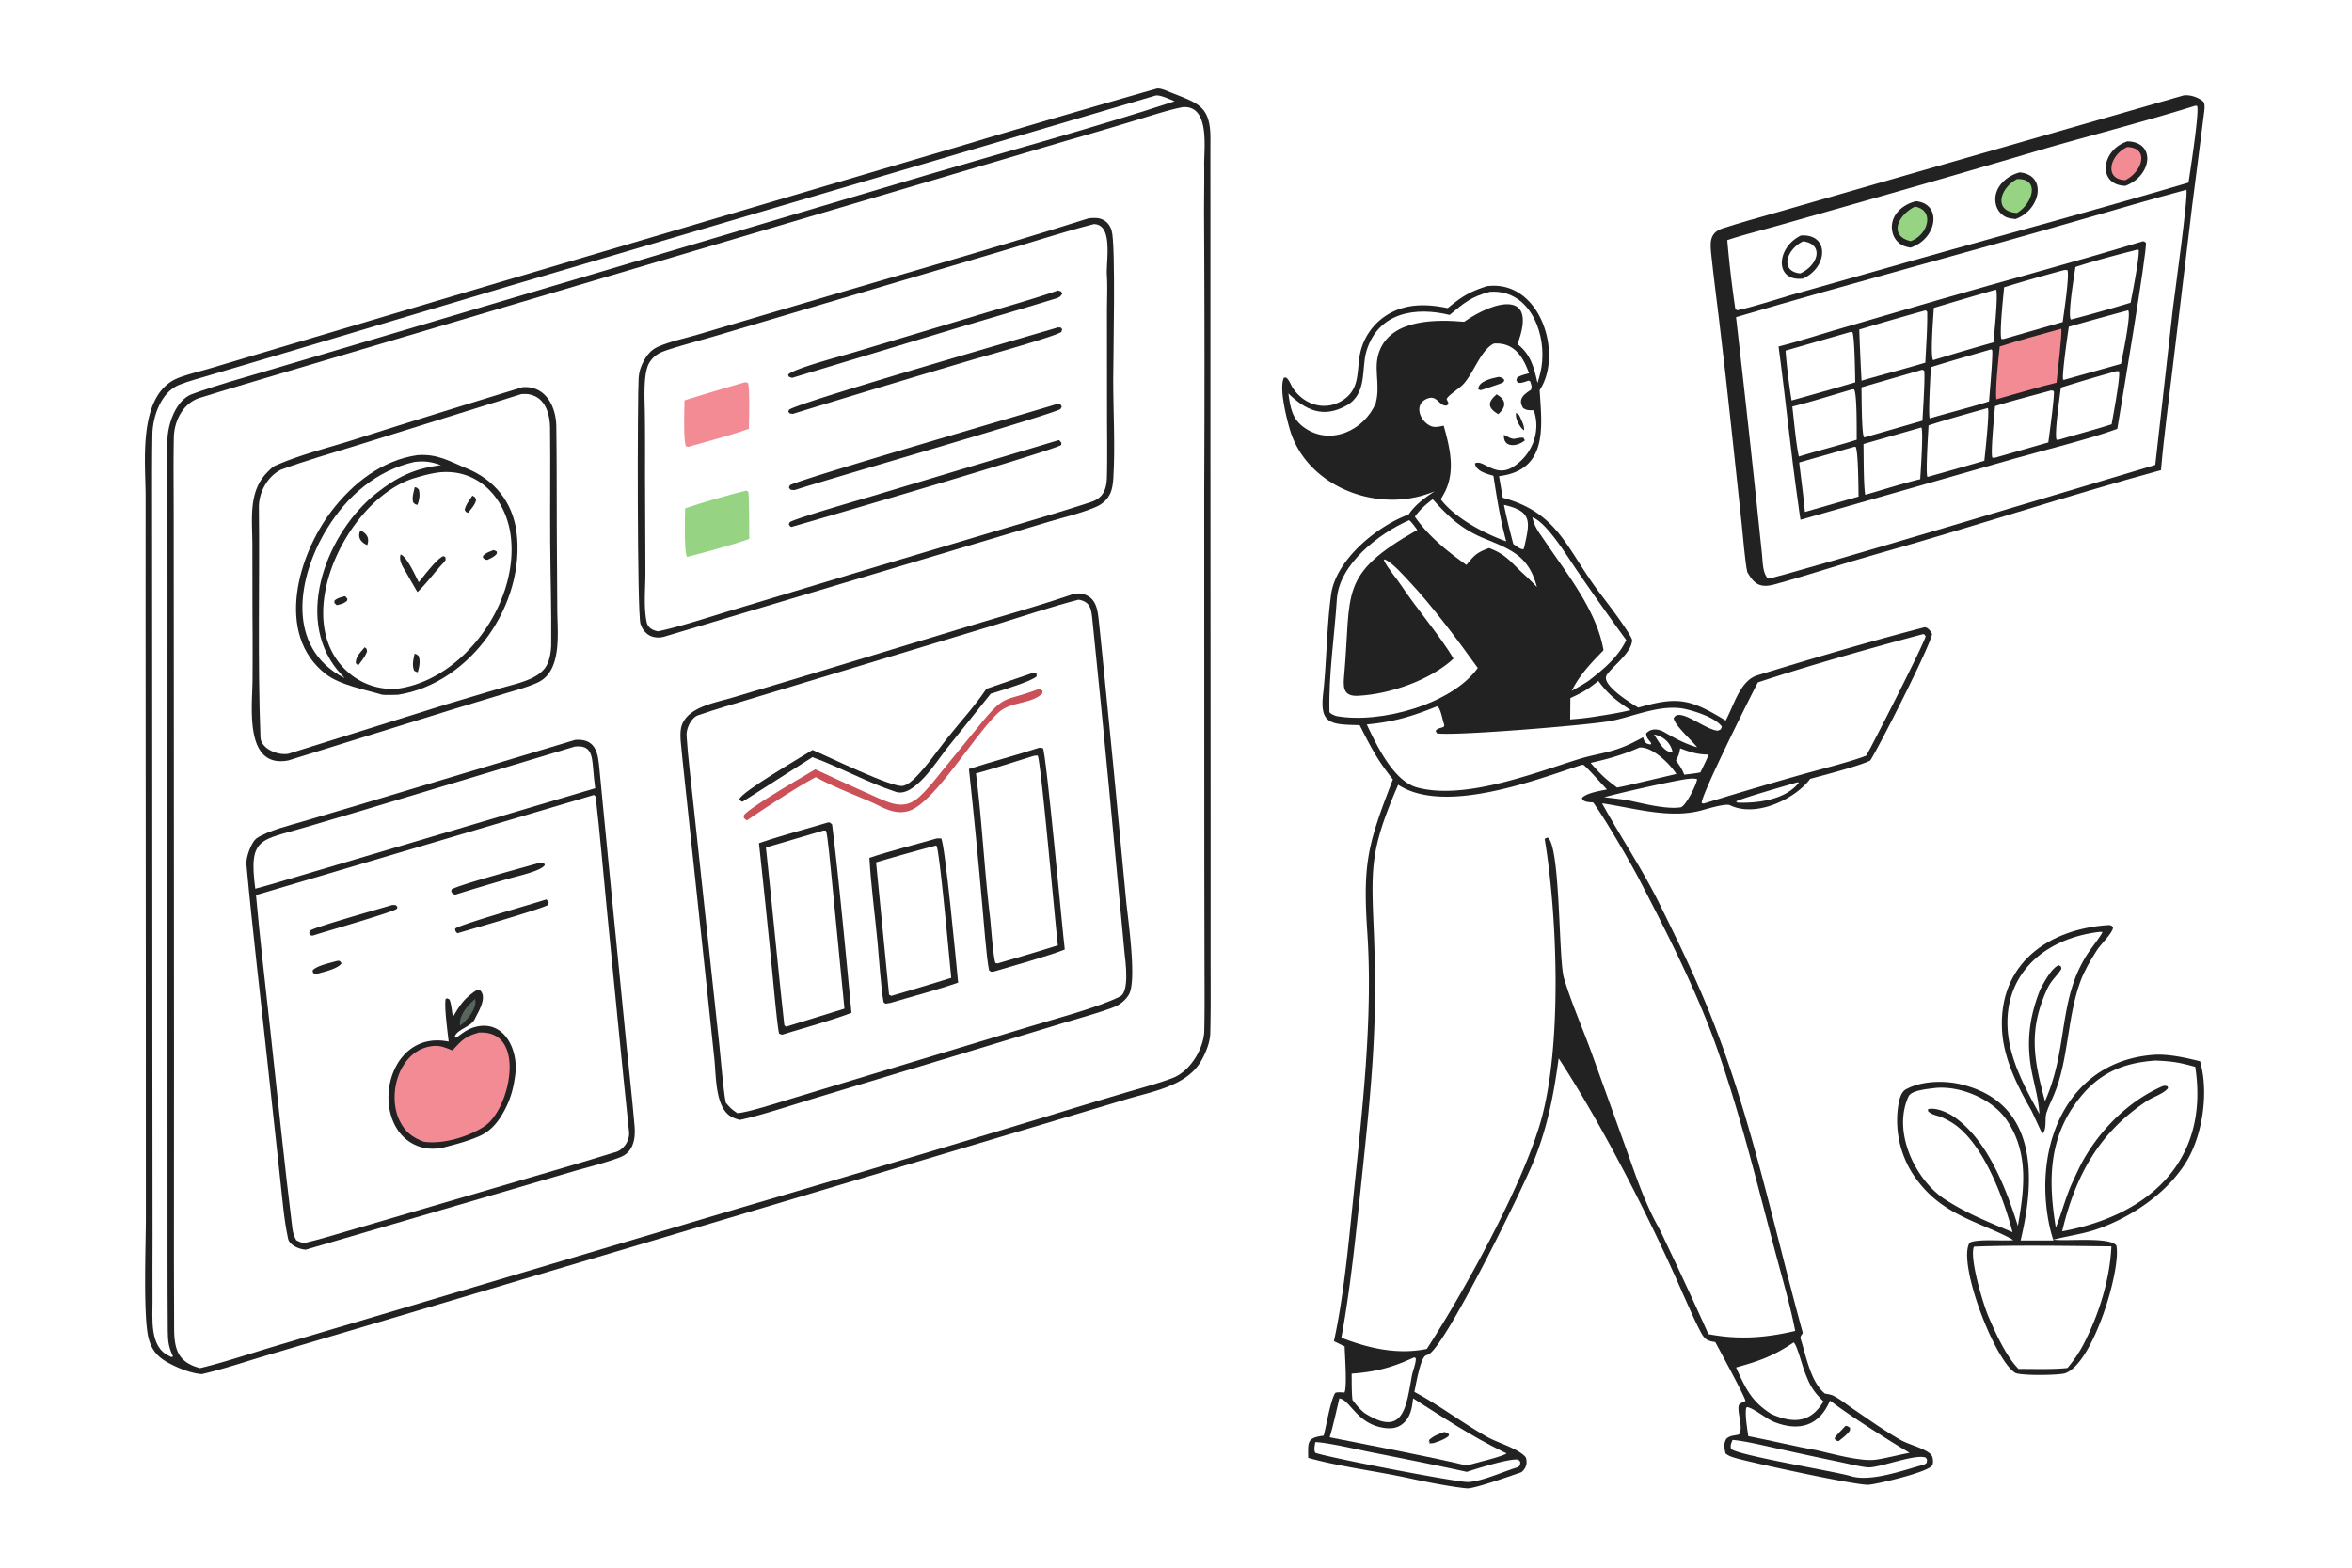 <svg xmlns="http://www.w3.org/2000/svg" width="1536" height="1024" preserveAspectRatio="none" style="display:block" viewBox="0 0 2048 1365"><path fill="#FFF" d="M0 0h2048v1365H0V0z"/><path fill="#232223" d="M1007.52 77.066c3.89-.247 8.41 2.041 12.01 3.47 23.99 9.51 34.57 11.812 34.46 40.383-.08 23.805.02 48.078-.01 71.922v181.564l.18 352.017-.01 110.959c.02 20.836.23 41.938-.32 62.755-.36 8.037-4.2 17.321-8.21 24.091-12.63 21.33-41.81 26.048-64.139 32.694l-70.056 20.941-275.807 82.408-311.537 92.66-92.787 27.48c-17.13 5.12-38.666 12.23-55.674 16.06-9.494-.76-20.884-5.36-29.215-9.92-9.177-5.02-14.154-10.8-16.928-20.92-4.984-18.18-2.463-82.76-2.458-105.34l-.054-207.411-.202-317.873.023-102.926c.017-29.049-6.948-86.546 26.344-102.096 7.154-3.341 21.861-6.876 29.884-9.267l56.781-16.975 192.968-57.355 407.361-120.362a12093.878 12093.878 0 0 1 167.396-48.96z"/><path fill="#FFF" d="M1030.03 93.267c23.61-1.67 18.34 35.69 18.51 50.29.18 14.964-.17 30.106-.11 45.101.46 79.843.5 159.687.13 239.53l.09 322.384.16 91.707c.06 18.331.21 36.961-.19 55.003-.35 16.014-12.45 35.638-27.58 41.365-12.74 4.826-28.193 8.917-41.474 12.855a7011.856 7011.856 0 0 0-68.622 20.708 27584.82 27584.82 0 0 1-267.441 79.8l-309.995 92.2-97.279 28.89c-19.149 5.76-42.842 13.63-62.038 18.13-19.703-5.12-22.537-16.86-22.569-35.32-.037-21.1-.154-42.27-.177-63.38l.071-177.005-.192-359.988-.083-112.353c-.044-20.77-.312-41.676.129-62.408.308-14.438 8.117-29.867 22.628-34.359a4889.662 4889.662 0 0 1 45.911-13.942l96.206-28.575 369.724-109.584 243.853-72.125a3709.118 3709.118 0 0 0 59.8-17.633c11.538-3.475 29.078-9.235 40.538-11.291z"/><path fill="#232223" d="M935.012 517.063c4.681-.624 8.09-.516 12.243 1.862 7.466 4.189 8.568 12.975 9.416 20.638 1.281 11.576 2.435 23.19 3.596 34.792l9.104 92.016 11.186 117.501c1.595 16.406 9.635 70.509 2.317 82.294a26.282 26.282 0 0 1-12.02 10.331c-10.766 4.501-36.202 11.551-47.885 15.093l-93.016 28.189-120.095 36.332c-18.279 5.493-47.525 15.198-65.523 18.976a29.13 29.13 0 0 1-6.408-2.152c-15.223-7.029-14.262-35.123-15.863-50.534l-6.718-63.634-15.853-148.3c-2.251-21.726-4.744-43.558-6.792-65.291-.315-5.292-.528-10.937 1.832-15.767 7.046-14.421 29.23-17.732 43.96-22.191l61.85-18.55 142.791-43.312c29.634-8.97 62.825-18.265 91.878-28.293z"/><path fill="#FFF" d="M939.152 522.155c10.817 1.767 11.146 8.94 12.107 18.189 10.022 96.46 18.878 193.014 27.95 289.57.807 7.159 4.474 33.547-3.866 37.737-19.014 9.55-58.24 19.921-77.783 25.873l-136.897 41.42L686.18 957.5c-9.727 2.925-35.323 11.258-44.161 11.729-5.119-3.404-6.023-4.415-10.062-9.13-2.201-11.201-4.164-36.866-5.554-49.685l-11.134-103.387-11.852-110.3c-1.956-18.52-4.332-37.143-5.553-55.711-.648-6.297 3.795-16.106 10.11-18.282 14.901-5.134 30.591-9.657 45.706-14.243l91.371-27.647 120.571-36.494c22.942-7.034 50.6-16.333 73.53-22.195z"/><path fill="#232223" d="m905.066 651.035 3.054.442c2.753 3.451 16.999 158.601 19.034 175.28-16.565 6.449-44.105 13.852-61.841 19.204-2.975.172-1.684.558-4.049-1.026-2.306-10.313-4.711-43.684-5.827-55.416-3.511-40.018-7.42-80-11.727-119.94 20.383-6.585 41.012-11.929 61.356-18.544z"/><path fill="#FFF" d="m900.634 658.019 2.873-.169c2.77 2.814 15.402 147.341 17.637 165.256a2136.67 2136.67 0 0 1-50.907 15.272c-1.554.724-1.675.476-3.418.122-1.968-4.204-3.997-33.623-4.827-40.53-4.902-40.776-6.948-84.003-12.18-124.544 16.474-4.465 34.389-10.346 50.822-15.407z"/><path fill="#232223" d="m721.03 716.067 1.699.172 1.798 1.534c5.72 45.247 12.87 122.05 16.889 164.062-15.58 6.126-43.446 13.83-60.257 19.054-.568-.049-2.055-.593-2.672-.794-1.492-4.1-5.233-45.66-5.834-51.752a10970.756 10970.756 0 0 0-11.79-114.146c18.449-6.422 40.997-12.274 60.167-18.13z"/><path fill="#FFF" d="m717.341 723.062 1.909.301c1.401 3.498 3.904 31.098 4.526 37.099l11.52 117.779-50.628 15.626-.539-.117-1.183-1.177c-4.875-43.293-11.685-114.998-16.02-154.666l50.415-14.845z"/><path fill="#232223" d="m815.602 730.038 3.889-.072c3.269 3.659 13.481 111.853 14.806 125.611-17.067 6.014-41.223 12.387-59.062 17.69l-4.225.663-1.648-1.284c-2.344-13.115-3.931-38.381-5.287-52.642-2.223-23.39-5.753-49.874-7.057-73.06 18.42-6.169 39.638-11.43 58.584-16.906z"/><path fill="#FFF" d="m814.976 736.218.581.443c2.749 5.66 11.331 101.112 12.736 114.763a3344.41 3344.41 0 0 1-52.078 15.679c-.529-.121-1.528-.739-2.066-1.033l-11.31-115.23c17.315-5.1 34.695-9.974 52.137-14.622z"/><path fill="#CB5057" d="M904.503 599.91c2.195.429 1.397.24 3.374 1.717l-.29 2.162c-9.39 9.285-27.089 6.988-37.501 16.089-20.004 17.483-56.31 79.422-78.792 86.228-4.644 1.406-9.184 1.343-13.879.223-6.902-1.647-13.159-5.519-19.632-8.317-15.811-6.834-32.297-13.108-47.44-21.314-15.439 7.967-45.179 27.505-59.709 37.482l-1.264-.383c-2.122-2.351-1.706-1.042-1.606-3.939 4.359-6.54 51.952-33.904 62.186-40.014a3378.055 3378.055 0 0 0 54.1 24.714c13.54 5.986 24.59 10.283 36.834-1.107 8.033-7.473 14.418-16.068 21.356-24.538l31.957-39.026c21.723-26.479 19.886-18.291 50.306-29.977z"/><path fill="#232223" d="M898.971 586.031c1.724-.23 2.643.309 4.183.991l-.171-.4-.769 1.829.523-.352-.032.736c-4.387 4.504-32.18 12.745-40.004 15.197l-38.668 48.201c-8.253 10.399-28.065 42.474-43.901 37.269-24.579-8.079-48.038-21.193-72.658-30.239l-60.938 38.807c-1.779-.434-1.089-.373-2.734-2.261 2.306-6.668 53.475-36.331 63.701-42.789 12.733 5.216 69.179 33.025 78.637 31.236 4.133-.782 8.216-4.475 11.119-7.398 10.278-10.346 18.878-23.268 28.018-34.682 11.173-13.954 23.664-27.616 33.634-42.412l40.06-13.733zm-398.099 58.193c15.065-1.064 19.216 7.433 20.633 20.939 1.108 10.561 2.054 21.198 3.08 31.768l8.125 83.312 12.767 129.385c2.409 23.65 5.027 47.286 7.086 70.977.962 11.076-1.105 22.705-12.78 27.125-12.357 4.68-25.6 7.91-38.338 11.52l-54.38 15.95-180.835 52.9c-5.481-.27-14.111-3.75-15.365-9.53-3.536-16.29-4.892-33.69-6.719-50.28l-11.239-103.406c-6.084-57.222-12.985-114.334-18.274-171.646-.943-5.934 4.196-20.328 9.115-23.556 9.908-6.502 28.622-11.086 40.089-14.47l54.366-16.124 182.669-54.864z"/><path fill="#FFF" d="m517.233 692.171 1.436 1.432c3.809 32.646 6.516 65.679 9.753 98.401 6.381 64.508 12.53 129.028 19.31 193.493.834 7.927-5.139 16.493-13.125 18.023-17.558 5.48-35.21 10.67-52.869 15.87l-105.29 30.85-73.58 21.57c-11.844 3.44-24.383 7.32-36.426 10.16-3.033.72-5.751-.74-8.504-2.08-1.8-3.36-2.866-6.38-3.338-10.2-7.176-58.05-13.029-116.301-19.403-174.452-4.228-38.574-8.839-77.264-12.283-115.905l294.319-87.162z"/><path fill="#232223" d="m415.642 861.674 2.04.317c7.246 6.038-1.319 19.121-4.293 25.344-3.342 6.992-16.316 9.184-17.431 15.658l1.229.56c5.249-3.751 9.478-7.306 15.743-9.126 25.628-7.444 38.474 19.097 35.796 40.819-1.621 13.14-4.516 23.24-11.203 34.687-4.86 8.318-10.714 14.986-19.51 19.046-10.929 4.915-22.741 7.784-34.293 10.797-4.63.404-8.279.734-12.901-.026a36.301 36.301 0 0 1-24.258-15.563c-20.525-29.928-1.903-86.622 44.114-77.251-.91-8.108-3.944-30.419-2.65-37.06l1.324-.641 1.887.932c1.818 3.261 2.119 10.448 3.206 15.263 6.627-11.526 10.204-16.442 21.2-23.756z"/><path fill="#F28B93" d="M416.969 899.069c42.059-2.589 27.464 66.705 4.844 81.616-13.944 9.193-36.309 15.908-52.904 13.441-9.978-3.851-16.239-8.569-21.03-18.494-11.291-23.391.173-62.126 29.218-64.875 6.567-.621 10.844 1.484 16.829 3.823 8.286-9.032 11.394-12.304 23.043-15.511z"/><path fill="#58655D" d="M413.677 869.754c2.289 7.787-7.194 19.133-13.168 23.343-.922-9.546 6.58-17.413 13.168-23.343z"/><path fill="#232223" d="M475.742 783.105c.611.616 1.56 2.122 2.096 2.906l-.828 2.052c-6.635 3.775-68.008 21.341-78.811 24.542-1.984-2.428-1.468-1.105-1.897-3.973 2.951-3.396 68.968-21.943 79.44-25.527zm-5.195-32.084 3.117.423.746 1.677c-2.544 5.037-23.572 9.681-30.162 11.581a2035.188 2035.188 0 0 0-47.892 14.282c-2.86-.91-1.667-.088-3.461-2.858l.38-1.762c7.094-4.273 65.889-19.947 77.272-23.343zm-129.044 36.958c3.438.109 2.46-.436 4.477 1.516l-.263 1.714c-3.005 2.869-63.712 20.229-72.488 23.125-1.02.416-1.681.179-2.968.105l-1.028-2.025.882-2.175c2.932-2.794 61.502-19.223 71.388-22.26zm-49.34 49.08c3.136-.772 3.67-.851 5.202 1.752-3.367 4.859-14.873 7.21-21.055 9.057-2.904.235-1.698.646-3.823-.977l-.26-1.976c3.298-3.893 14.529-6.331 19.936-7.856z"/><path fill="#FFF" d="M500.404 650.072c14.26-1.645 15.039 7.273 16.078 19.297.497 5.761 1.006 11.221 1.782 16.955l-282.248 83.69-13.716 3.809c-5.969-44.979 4.268-41.864 43.535-53.489l54.398-16.108 180.171-54.154z"/><path fill="#232223" d="M948.019 190.045c4.45-.429 8.512-.752 12.635 1.388 3.864 2.006 6.121 5.33 7.342 9.441 3.626 12.2 1.338 110.571 1.339 129.543.001 28.243 1.816 57.49.118 85.628-.298 4.953-.935 10.527-3.367 14.94-2.629 4.77-6.763 8.238-11.735 10.374-12.733 5.468-27.188 8.785-40.502 12.743l-72.812 21.735-262.779 78.55c-4.036 1.199-9.035.892-12.733-1.122-3.947-2.15-6.487-5.947-7.84-10.15-2.938-9.13-2.657-197.796-1.577-214.269.343-5.231 1.819-9.536 4.224-14.168 2.796-5.385 6.728-10.141 12.388-12.678 10.449-4.683 23.346-7.286 34.376-10.548l71.034-21.056c88.801-26.398 181.953-52.477 269.889-80.351z"/><path fill="#FFF" d="M952.466 195.121c17.224.147 10.519 32.689 11.338 44.505.689 9.927.052 22.271.079 32.399l.064 91.061c.043 17.452.327 34.913-.113 52.357-.264 10.41-3.107 18.142-13.805 21.65-24.936 8.175-50.173 15.557-75.344 22.982l-122.93 36.707-113.346 34.187c-19.325 5.824-46.324 14.763-65.43 18.72-4.723-.801-8.828-3.108-9.881-7.952-2.834-13.033-1.082-29.994-1.1-43.364l-.338-83.216c.022-19.03.113-38.016-.184-57.047-.167-10.725-1.524-32.792 3.765-42.005a22.757 22.757 0 0 1 11.39-9.73c9.577-3.814 33.772-10.142 44.909-13.447l94.456-28.047 156.202-46.208c25.967-7.656 54.245-16.844 80.268-23.552z"/><path fill="#96D382" d="m650.005 427.128 1.571 1.068c.848 3.72.767 35.558.856 41-10.242 4.012-43.094 13.042-54.162 15.708-2.714-3.317-1.889-36.084-1.687-42.298 13.202-4.598 40.219-12.37 53.422-15.478z"/><path fill="#F28B93" d="M648.439 332.903c1.29-.125 1.508.157 2.889.59 1.688 5.519.886 32.232.779 39.842-14.448 5.345-37.383 11.289-52.732 15.748l-1.997-.464c-2.428-4.244-1.415-33.134-1.368-40a2409.522 2409.522 0 0 1 52.429-15.716z"/><path fill="#232223" d="M921.234 285.038c3.069.298 1.967-.388 3.668 1.652l-.682 2.213c-3.395 3.523-70.388 22.204-79.829 25a15206.272 15206.272 0 0 0-154.138 46.488c-3.234-.637-2.082.181-3.877-2.032l.712-1.589c8.399-6.622 213.017-65.32 234.146-71.732zm.901 98.108c.293.226 1.753 1.965 2.101 2.366l-.198 1.915c-5.167 4.366-206.885 63.395-235.036 71.422-1.471-.834-1.076-.771-2.152-2.382l.826-1.792c5.046-3.462 63.424-20.194 72.61-22.948l161.849-48.581zm-.802-130.284c3.083 1.23 2.417.429 3.649 2.827-1.444 2.334-2.56 3.284-5.502 4.189-26.977 8.301-54.402 16.305-81.431 24.306l-148.332 44.83-2.808-.973-.702-1.602c2.182-4.831 48.434-16.955 56.368-19.358l111.484-33.496c21.606-6.474 46.155-13.3 67.274-20.723zm-1.857 99.18c2.104-.324 1.845-.169 4.006.181l1.046 1.781-1.037 2.07c-5.95 4.616-201.011 60.651-231.133 70.518-1.681.279-2.504.002-4.19-.28l-1.234-1.854.878-1.925c5.864-4.58 210.683-63.896 231.664-70.491zm-464.398-14.917c19.853-1.511 29.094 16.648 29.329 34.091.457 33.764.289 67.529.481 101.297l.353 58.343c.107 19.501 4.486 52.854-16.449 63.139-8.071 3.965-20.699 7.31-29.424 9.962l-46.544 14.119-141.717 44.051c-38.519 7.267-31.424-46.854-31.23-69.38.134-19.144.122-38.288-.037-57.431l-.086-60.774c-.032-22.013-3.678-45.889 12.388-62.695 1.867-1.953 5.111-5.315 7.577-6.402 21.208-9.346 44.416-15.077 66.588-22.014 49.5-15.722 99.091-31.158 148.771-46.306z"/><path fill="#FFF" d="M454.032 343.13c4.503-.261 7.226-.171 11.512 1.713 9.934 4.37 13.271 16.881 13.397 26.963.412 33.004-.075 66.136.142 99.165.201 30.44 1.207 60.95.865 91.389-.229 5.505-1.241 12.003-3.833 16.87-6.758 12.688-27.246 16.119-40.705 20.087l-46.779 13.93-137.604 43.111c-9.526 1.587-23.83-4.626-24.205-14.223-2.6-66.527-.655-133.897-1.397-200.627-.143-12.859 7.628-26.954 19.38-32.627 21.317-7.85 43.91-14.274 65.722-21.018l143.505-44.733z"/><path fill="#232223" d="M363.575 396.275c17.718-1.208 27.567 5.31 43.033 11.654 23.747 9.739 39.728 29.182 43.128 55.143 8.2 62.618-39.735 132.029-103.232 141.881-2.463.083-12.165.4-14.092-.143-14.972-4.489-36.67-8.412-48.946-18.032-44.275-34.696-23.817-103.691 5.064-141.631 18.722-24.596 44.279-44.489 75.045-48.872z"/><path fill="#FFF" d="M382.137 411.343c34.673-3.805 58.717 23.198 62.646 55.756 6.976 57.811-41.13 125.093-99.204 132.619a58.347 58.347 0 0 1-38.44-11.141c-59.253-44.173-5.574-155.176 54.514-172.522 7.805-2.253 12.488-3.606 20.484-4.712z"/><path fill="#232223" d="M348.809 482.762c5.581 1.969 12.729 18.299 15.831 24.202 4.121-5.043 15.96-20.817 21.483-22.768l1.675.882c.309 3.231.649 1.738-1.279 4.569-8.01 8.406-14.254 17.454-22.997 25.917a906.712 906.712 0 0 1-8.631-14.891c-3.528-6.31-7.86-11.648-6.082-17.911zm62.574-51.255c2.745 1.854 1.77.68 3.176 3.526-.496 4.081-4.354 8.13-7.037 11.513-2.403-1.138-1.481-.309-2.87-2.567.607-3.964 4.399-8.952 6.731-12.472zm-93.839 132.081c2.1 1.789 1.435.701 2.084 3.362-1.073 4.109-4.998 8.753-7.628 12.31-.87-.371-1.351-1.009-2.114-1.726-.394-5.601 3.928-9.424 7.658-13.946zm43.464 5.599c2.007.55 1.925.678 3.546 2.044 1.616 4.836.58 9.318-.769 14.09-1.834-.414-1.437-.387-3.134-1.347-2.057-4.877-.7-9.715.357-14.787zm.149-145.035c1.98.484 1.893.62 3.472 1.972 1.326 4.694.51 8.939-1.098 13.454-2.195-.418-2.049-.521-3.719-2.069-1.268-4.171.363-8.95 1.345-13.357zm-47.275 37.575c5.736 3.124 8.034 6.743 5.884 12.926-5.676-2.409-8.904-7.101-5.884-12.926zm115.843 17.25c1.069.203 1.812.747 2.846 1.293l.077 1.754c-2.321 2.917-5.018 3.891-8.339 5.51-2.319-.352-2.153-.447-3.872-2.107l.228-1.44c2.585-2.755 5.51-3.556 9.06-5.01zm-129.507 40.137c1.083.545 1.474 1.343 2.32 2.4l-.412 1.628c-3.088 2.617-5.036 2.825-8.884 3.781l-2.076-1.91.075-2.047c2.582-2.35 5.552-2.84 8.977-3.852z"/><path fill="#FFF" d="M360.846 402.216c9.22-1.032 14.516-.162 23.096 2.811-22.884 2.814-38.29 10.277-56.182 24.413-42.264 33.393-71.951 107.169-34.107 153.785l6.413 7.243c-52.082-26.65-40.853-88.88-15.084-130.55 17.408-28.15 42.893-50.273 75.864-57.702z"/><path fill="#FFF" d="M1006.55 83.097c3.95-.494 12.18 3.426 16.25 5.072-69.428 22.819-145.322 43.428-215.726 64.206L380.938 278.847l-146.722 43.476c-22.183 6.601-45.469 12.915-67.119 20.877-14.155 5.205-21.286 26.68-21.306 40.502-.06 42.751.06 85.488.062 128.234l-.031 262.385.032 256.479c.031 42.56-.083 85.38.235 127.95.068 9.05.748 14.29 4.606 22.38-2.471.62-1.019.59-3.313-.44-17.501-7.82-14.435-32.94-14.565-48.18-.162-19.15.014-37.34.029-55.98l-.133-147.576-.195-366.441-.081-119.123c-.011-21.785-.139-43.413.254-65.343.278-15.47 7.553-36.71 23.403-43.001 8.525-3.383 19.242-6.168 28.115-8.85l61.74-18.284 196.481-58.598 564.12-166.217z"/><path fill="#232223" d="M1294.67 249.191c46.68-6.159 66.75 59.423 45.97 90.426 1.85 31.359 7.78 69.675-35.37 74.977l3.25 18.812c48.9 13.351 55.36 44.524 84.26 82.658 6.63 8.75 25.2 32.823 28.36 40.952.07 11.008-16.76 22.823-22.02 30.605-5.72 8.454 21.52 24.953 27.4 28.519 34.64-10.104 45.65-7.292 76.12 11.233 7.38-13.667 12.57-34.761 27.62-39.372 48.04-14.744 96.6-29.149 145.22-41.752 2.49-.645 6.08 3.384 6.85 5.874-1.76 10.865-46.63 99.203-53.82 110.068-9.19 4.758-41.19 12.919-52.33 15.979-11.66 16.156-46.08 34.46-69.93 22.902-3.56-1.726-20.34 3.337-24.37 4.45-27.78 7.675-58.65-1.888-86.89-6.074 16.43 29.858 35.91 58.513 50.93 89.44 14.2 28.675 28.08 57.323 40.3 86.957 37.6 91.243 57.45 189.725 83.55 284.695.12.45-2.54 3.13-2.02 4.7 4.89 14.96 8.57 37.75 21.29 48.19 2.45.39 5.14.77 7.39 1.87 5.74 2.84 11.36 7.47 16.67 11.08 13.51 9.18 26.89 18.78 41.04 26.96 7.92 4.58 17.65 6.36 25.13 11.32 1.85 1.23 3.33 2.95 3.64 5.22.28 2.09.62 4.81-.81 6.48-5.01 5.86-46.48 15.66-54.91 16.42-10.02.9-101.33-19.08-115.12-23-3.38-.96-6.78-1.95-9.53-4.23-1.11-4.8-1.87-8.12.55-12.63 3-2.99 6.5-2.79 11.03-3.84 4.1-5.26-1.19-18.01-.24-24.68.33-2.36 3.53-3.31 5.97-4.58-.14-3.17-23.17-45.46-26.3-51.29-6.77-.95-9.1-2.15-12.44-8.37-5.69-10.57-10.34-21.88-15.36-32.82-28.52-65.33-69.95-146.798-108.54-205.854-4.15 30.776-9.44 58.487-20.88 87.474-9.56 24.26-78.19 164.61-92.74 170.5-.71.28-1.45.48-2.14.82-4.83 2.35-8.53 25.78-9.9 31.66 21 11.09 42.42 27.42 63.62 39.3 9.14 5.12 26.31 9.89 32.9 17.08 1.34 1.46 1.37 5.28.94 7.17-.54 2.34-2.87 5.94-5.05 6.67-7.34 2.49-40.54 14.32-46.55 13.79-12.72-1.13-36.3-5.72-49.36-8.61-27.48-6.09-62.75-10.46-88.94-17.96-.11-13.83-1.3-17.5 13.45-19.34 2.46-8.89 5.63-29.44 9.93-36.98.67-1.16 6.37-.69 8.19-.56 2.46-4.54.32-32.61.17-40.13l-9.33-4.6c8.68-39.23 13.12-88.78 17.26-128.96 7.56-73.465 16.77-153.241 11.8-226.935-4.09-60.724.47-76.949 22.26-133.219-13.69-17.073-19.07-27.962-28.93-47.271-25.01-.533-34.77-.788-31.84-26.833 3.2-28.397 3.06-58.311 6.99-86.901 4.2-30.484 40.43-59.877 67.52-69.645 5.64-8.527 14.23-14.706 22.63-20.211a128.71 128.71 0 0 1-5.41 2.02c-46.83 16.604-106.08-6.897-120.57-55.547-2.9-9.738-9.66-36.343-5.32-45.297l1.65-.339c3.17 1.92 4.23 6.339 6.34 9.465 9.99 14.825 28.63 20.26 43.92 9.962 14.66-9.874 11.42-25.324 14.41-39.95a52.35 52.35 0 0 1 22.5-33.232c16.75-10.861 35.19-10.422 53.85-6.588 12.69-10.311 18.61-14.063 34.09-19.098z"/><path fill="#FFF" d="m1377.08 666.036 1.61-.104c3.17 2.018 16.17 16.997 20.56 21.441-6.24 1.31-17.39 2.99-21.71 7.301l.35 1.651c2.86 2.264 5.63 2.058 9.38 2.394 10.79 15.011 30.64 49.125 39.51 65.85 24.45 47.147 50.24 97.28 68.03 147.444 22.27 62.782 37.68 129.437 55.22 193.687 4.74 17.39 9.73 35.55 13.15 53.16-25.83 6.07-49.19 7.85-75.56 2.8a3964.858 3964.858 0 0 0-37.24-80.24c-1.87-3.89-3.87-8.49-5.95-12.21-12.79-22.92-20.34-46.38-29.2-70.978l-29.21-81.055c-7.5-20.812-17.99-44.477-24.31-65.915-4.66-15.818-2.85-115.233-14.16-122.052l-2.55 1.135c11.23 67.569 15.38 181.653-3.68 246.978-16.51 56.577-66.36 147.127-98.93 197.207-25.53 5.23-50.69-.49-74.41-9.77 8.48-45.76 13.45-97.79 18.35-144.25 4.62-43.828 9.68-92.539 10.65-136.493.49-22.626.31-45.262-.52-67.878-2.49-60.914-4.14-74.575 20.99-132.848 39.82 26.004 117.56-3.236 159.63-17.255zm297.35-113.873c1.76.33.91-.03 2.32 1.809-.54 4.967-46.37 94.885-51.73 103.97-12.04 4.907-40.68 12.1-53.99 15.854a3854.89 3854.89 0 0 0-87.58 25.888l-1.66-.416c-1.18-5.792 42.74-93.537 48.87-105.095 43.78-14.507 99.04-30.084 143.77-42.01z"/><path fill="#FFF" d="M1251.29 615c3.19 1.119 4.71 11.924 6.01 15.231 1.75 4.449-4.54 2.244-7.26 6.184l1.13 2.026c9.57 2.908 133.23-7.033 152.44-10.876 18.52-3.704 42.44-14.508 62.89-10.402 8.96 1.797 27.43 7.727 32.85 15.545-1.42 3.148-.31 2.042-3.4 3.48-10.74-.205-34.11-21.321-38.6-10.72 1.57 6.837 14.78 18.12 20.5 25.253-11.16-3.311-18.45-7.395-28.41-13.059-5.4-3.089-11.5-3.91-16.1.97.44 4.234 1.64 4.575 4.43 8.434l-.29 1.146c-4.69-.349-5.74-2.333-6.71-6.275a243.951 243.951 0 0 1-10.29 5.326c-18.35 8.787-28.61 8.309-46.87 14.051-39.22 12.335-98.76 35.476-139.75 24.318-20.45-5.564-35.19-36.727-43.74-54.849 23.79-2.269 39.33-6.969 61.17-15.783zm49.5-315.871c17.39-1.197 25.38 11.245 30.6 25.886-4.19 1.122-6.36 1.57-10.24 3.565-.95 3.167-1.1 1.693.4 4.572 2.46.939 6.79-.908 9.59-1.766l1.39.935c.99 3.792 1.59 3.666.55 7.106-6.15 3.989-11.7 7.953-6.83 15.841 2.99 2.014 4.57 1.866 8.09 1.976l1.2.032c6.35 18.492-1.32 38.712-18.09 49.281-15.6 9.824-25.96-7.104-33.16-3.042.88 6.854 10.78 9.192 16.09 10.741 3.22 20.487 5.73 36.992 11.15 57.125-19.18-6.863-44.61-20.293-56.99-36.632.9-1.517 1.78-3.045 2.64-4.584 10.5-18.842 5.5-39.799-.08-59.492-4.18.763-7.96 1.976-11.99-.072-9.82-4.995-14.2-20.165-.89-23.97 7.56-2.162 9.41 7.811 15.89 6.371l1.13-1.99-1.61-3.53c1.31-3.268 10.86-9.034 14.47-12.873 9.04-9.628 15.37-30.062 26.69-35.48z"/><path fill="#232223" d="M1303.14 343.351c8.72 4.889 8.56 11.088 1.4 17.303-9.5-5.801-9.28-10.404-1.4-17.303zm1.88-15.184c2.86.62 3.01.589 4.89 2.684l-.71 1.844c-3.52 2.071-12.99 4.552-17.97 6.479-2.77.676-1.48.799-4.02-.216-.02-7.297 12.27-9.623 17.81-10.791zm4.54 50.389 1.27.706c9.09 5.033 6.8 1.821 15.59 1.761l1.35 2.401c-6.5 5.602-19.23 6.902-18.21-4.868zm10.63-19.095 2.68 2.127c1.75 3.946 4.67 9.196 4.21 13.213-3.74-2.616-8.2-10.582-6.89-15.34z"/><path fill="#FFF" d="M1227.05 452.938c1.87 1.154 5.49 6.403 7.07 8.485-68.93 39.032-57.24 53.935-63.62 125.823-.88 9.904-1.87 19.241 11.87 18.591 27.57-1.303 62.92-13.505 83.26-32.34-10.65-18.503-32.92-44.64-45.26-63.402-4.24-6.449-12.38-15.748-15.38-22.316l.67-.737c6.97 2.999 16.51 13.971 21.92 19.746 19.06 20.214 42.5 51.49 59.19 74.821-22.71 31.797-85.15 48.71-122.96 41.897-1.34-.242-6.18-2.255-6.2-3.704-.79-32.523 4.36-65.616 6.46-98.103 1.97-30.408 36.56-57.269 62.98-68.761zm70.16-198.832c32.92-2.41 47.92 32.058 45.63 60.356-.59 7.256-2.02 12.168-4.07 19.054-3.12-13.996-5.83-24.758-17.43-33.95 17.95-47.637-19.78-38.008-46.43-19.388-23.87-2.081-60.95-2.367-72.82 23.211-7.47 16.123.52 30.017-4.22 47.803-10.11 23.474-39.1 37.159-61.91 21.327-10.97-7.616-12.38-17.669-14.11-29.926 14.83 14.26 29.95 22.037 50.66 10.463 18.32-10.434 12.7-32.031 17.31-47.328 10.42-34.564 43.82-38.562 72.45-31.511 12.56-10.466 18.72-15.862 34.94-20.111zm-130.96 963.414c.19.04.39.08.58.14.32.1.63.22.95.32 8.3 2.64 14.71 21.96 37.14 25.28 5.64.83 11.34.52 15.99-3.15 7.41-5.83 8.55-13.8 9.57-22.58 26.4 16.8 50.17 32.68 78.35 46.52l2.98 1.43c-1.75 2.32-29.87 9.09-34.81 10.53-38.21-9.01-80.46-16.73-119.18-24.56 2.8-8.67 6.17-24.71 8.43-33.93z"/><path fill="#232223" d="M1257.43 1246.86c3.38.85 2.73.13 4.36 2.37l-.63 1.37c-4.09 3.14-8.02 4.21-12.88 5.94l-3.67.31.39-2.09-1.04.98.62-2.11c4.13-3.71 7.66-4.73 12.85-6.77z"/><path fill="#FFF" d="M1593.46 1219.55c16.21 12.39 51.97 35.3 69.31 45.42-8.36 1.49-22.16 5.17-30.07 6.09-12.95 1.5-36.35-5-49.92-8.11-20.35-3.62-40.19-8.59-60.44-12.47-1.01-6.95-2.98-18.18-1.88-24.74l1.13-.63c6.33 1.58 16.41 10.36 23.57 13.15 21.68 8.43 39.09 3.16 48.3-18.71z"/><path fill="#232223" d="M1606.92 1241.55c2.1.08 2.27.44 4 1.62l-.02 2.2c-2.28 3.78-6.52 6.7-10.06 9.52-2.92-1.04-1.92-.13-3.4-2.47 1.08-2.72 6.74-7.63 9.48-10.87z"/><path fill="#FFF" d="M1561.84 1168.85c2.67 1.84 7.4 19.77 9.14 24.42 4.66 12.47 7.18 17.48 16.76 26.95-11.02 18.86-26.54 19.29-45.12 11.08-17.4-10.64-22.96-22.88-30.94-40.64 20.37-5.6 32.76-10.06 50.16-21.81zm-330.54 13.03 1.52.72c.16 4.69-2.46 10.28-3.34 14.91-5.04 26.55-6.7 55.16-41.77 32.52-4.66-4.15-6.17-6.07-10.04-11.06-.8-6.56-.64-16.11-.73-22.93 21.13-1.59 35.14-5.2 54.36-14.16zm16.22-747.208c13.89 15.441 25.13 26.091 44.94 34.206 23.83 9.764 38.78 15.467 45.8 42.284-4.61-5.023-9.99-9.877-14.98-14.569-9.69-9.539-14.05-14.674-26.69-19.387-10.33 3.729-12.96 6.179-19.68 14.713-16.73-11.897-33.14-25.067-44.9-42.042 5-6.799 8.89-10.084 15.51-15.205zm86.81 15.779c12.47 4.169 31.07 35.068 39.11 46.698a2412.6 2412.6 0 0 0 42.62 60.188c-7 14.768-19.63 25.171-32.18 35.009-4.72 3.315-10.31 6.317-15.37 9.186 7.25-14.227 16.72-24.02 27.74-35.319-5.8-34.617-32.18-66.922-51.3-95.462-5.05-7.53-8.59-11.246-10.62-20.3zM1145.3 1255.66c10.07.18 38.19 6.77 48.9 8.88 27.61 5.45 55.52 11 83 17.01 8.42-2.7 37.64-12.05 44.85-10.56 2.16 2.22 1.62 1.05 1.57 4.77l-1.89 1.72c-12.74 3.73-30.32 12.11-43.11 12.94-8.82.57-121.59-21.22-133.33-25.43-1.45-2.81-.48-5.99.01-9.33zm363.28-1.92c11.07.97 27 4.86 38.09 7.31 17.86 3.99 35.74 7.85 53.66 11.56 6.57 1.36 19.89 4.54 25.88 5.03 9.73.8 41.65-12.1 50.67-8.46 1.48 2.43 1.13 1.35.77 4.57l-2 1.4c-18.84 5.12-46.63 15.49-64.24 10.09-12.83-3.94-99.48-18.2-104.06-23.74-.92-2.91.18-4.76 1.23-7.76zm-81.05-602.844c11.24-.999 26.62 14.271 32.14 23.017l-39.94 9.342c-3.67.903-7.85 1.694-11.59 2.482-10.03-7.229-15.17-12.307-23.11-21.492 14.73-3.283 28.72-7.187 42.5-13.349zm40.84 27.439c3.59-.326 5.77-.744 9.33-.027.25 3.473-9.87 23.958-14.32 24.631-12.93 1.956-33.04-3.484-45.6-6.058-6.81-1.2-14.03-1.914-20.93-2.718 15.19-4.185 55.81-13.327 71.52-15.828zm-76.6-85.415c8.59 11.805 16.38 17.679 28.17 25.394-10.12 2.292-18.42 3.718-28.7 5.279-8.71 1.472-15.2 2.121-24.02 2.823l.18-18.598c10.9-4.924 15.34-7.685 24.37-14.898zm-82.24-153.314c25.7 5.706 22.32 15.491 17.67 37.013l-.73 1.669c-3.2-.195-5.67-2.583-8.75-4.604a603.477 603.477 0 0 1-8.19-34.078zM1463 651.584c9.43 3.527 14.84 5.274 24.88 5.465-2.09 5.06-4.85 10.497-7.25 15.47-4.04.901-9.81 1.47-14.06 2.009-2.01-5.175-4.1-7.883-7.24-12.482 2.12-4.001 2.65-5.002 3.49-9.473l.18-.989zm102.15 29.546 1.21.322c-11.61 14.913-35.74 18.013-53.3 17.41l-1.42-.924c1.55-1.953 46.87-14.815 53.51-16.808zm-124.97-41.55c8.18 1.305 14.86 7.434 16.31 15.704-8.46-.795-11.78-9.435-16.31-15.704z"/><path fill="#232223" d="M1901.49 83.04c5.56-.643 12.16 1.457 16.58 5.032 1.98 1.597 1.65 5.875 1.35 8.3-3.36 27.416-7.08 54.792-10.51 82.206l-17.57 145.888c-3.24 27.436-7.37 57.499-9.65 84.855-82.76 22.621-164.87 49.805-247.52 73.068-29.68 8.354-58.98 18.196-88.7 26.38-12.68 3.492-17.96.036-24.03-10.656-2.01-9.236-3.77-31.653-4.88-42.063l-8.49-78.847c-3.5-33.081-7.24-66.135-11.24-99.161-2.2-18.257-4.64-36.545-6.56-54.825-1.13-10.821-2.52-20.393 9.68-24.368 15.27-4.978 30.72-9.183 46.15-13.609l85.9-24.75 269.49-77.45z"/><path fill="#FFF" d="M1903.78 165.253c1.95 4.234-10.31 91.588-11.7 103.089l-15.38 136.472c-27.1 8.115-332.94 100.038-337.24 98.969-4.64-4.577-4.47-13.81-5.14-20.545-7.13-69.077-14.69-138.11-22.67-207.094 100.04-29.55 201.33-56.192 301.55-85.233 30.05-8.704 60.39-17.569 90.58-25.658z"/><path fill="#232223" d="M1865.88 210.097c1.45.182 1.27.356 2.66 1.241 1.36 6.2-22.02 144.35-24.91 162.037-21.12 8.023-66.39 19.371-89.93 26.044l-185.93 53.137c-.8-4.425-1.43-9.979-2.07-14.521-6.49-44.892-10.9-91.19-17.02-136.315 14.11-3.478 32.54-9.46 46.83-13.644l89.74-26.19c59.68-17.386 121.58-33.816 180.63-51.789z"/><path fill="#FFF" d="m1676.86 270.183 1.25 1.311c.29 13.442-.99 30.586-1.64 44.269-18.16 5.504-37.14 10.311-55.52 15.69a1945.61 1945.61 0 0 1-2-44.524 2684.692 2684.692 0 0 1 57.91-16.746zm-65.96 18.974 2-.122c2.02 3.19 2.4 37.711 2.58 43.841a3682.705 3682.705 0 0 1-55.44 15.807c-2.08-11.984-4.43-31.454-5.28-43.388l56.14-16.138zm186.64-54.042 2.57-.025c2.18 4.046-3.14 38.382-4.02 45.285l-50.88 14.646c-.92.303-1.44.162-2.49.143-1.86-5.281 1.69-37.43 2.34-45.024 17.4-5.349 34.89-10.358 52.48-15.025zm64.08-17.854.71.608c.52 6.79-5.48 37.198-7.11 45.707a1362.4 1362.4 0 0 1-51.98 14.663c-.05-.059-.12-.106-.16-.177-2.63-4.706 3.14-38.489 4.1-45.59 16.8-5.524 37.29-10.89 54.44-15.211zM1738 252.193c2.22 3.043-1.72 39.774-2.15 45.897-17.6 4.96-35.14 10.126-52.62 15.496-2.6-4.016.26-38.257.64-45.486 18-5.448 36.04-10.75 54.13-15.907z"/><path fill="#F28B93" d="M1794.84 286.238c.97 3.751-3.5 39.711-4.1 46.952-16.58 4.008-35.82 9.882-52.48 14.507-.96-9.395 1.86-35.47 2.97-46.011 17.31-5.557 36.01-10.515 53.61-15.448z"/><path fill="#FFF" d="m1612.64 339.059 1.75-.059c2.73 3.399 2.24 37.043 2.35 43.882-16.3 5.197-33.74 9.489-50.42 14.632-2.44-11.094-4.27-31.693-5.66-43.545 16.6-4.148 35.39-10.076 51.98-14.91zm60.8-17.019c1.47.035.74-.119 2.12.98.66 8.047-1.12 34.369-1.59 43.295l-50.37 14.483-.6-.191c-1.98-3.235-2.01-36.908-2.09-43.346l52.53-15.221zm60.3-17.859.97.727c.71 4.68-2.26 37.868-2.79 44.6-15.79 5.116-35.08 9.839-51.58 14.778-1.52-2.639.76-39.375.97-44.575 17.19-5.423 35.09-10.451 52.43-15.53zM1853 270.208c.06.038.13.059.17.114 2.57 3.672-5 40.168-6.38 46.514l-49.86 13.975-.44-.342c-1.31-2.951 3.98-39.864 4.95-46.006a3701.76 3701.76 0 0 1 51.56-14.255zm-122.11 85.042c1.74 2.654-2.46 40.203-3.02 45.94a4416.609 4416.609 0 0 1-49.53 14.086c-1.75-2.139.71-40.008.96-44.902 16.92-5.517 34.45-10.267 51.59-15.124zm112.02-32.065 2.21.119c1.3 4.968-5.19 38.957-6.43 46.119-14.85 4.74-31.23 9.068-46.31 13.524l-1.59-.043c-2.14-4.419 2.83-38.229 3.68-45.379 16.05-5.085 32.2-9.866 48.44-14.34zm-57.27 16.868c1.97-.123 1.04-.241 2.78.63.63 4.461-3.93 37.393-4.82 44.52l-46.34 13.306-2.37.052c-1.81-3.267 1.85-38.836 2.27-44.914 14.83-4.758 33.22-9.332 48.48-13.594zM1672.99 372.2c2 2.861-.64 38.969-.95 45.025-14.58 3.496-33.15 9.397-47.88 13.614-1.5-7.936-1.37-35.016-1.53-44.239l50.36-14.4zm-58.43 16.863 1.19-.019c2.38 3.258 2.45 36.975 2.61 43.3l-46.74 13.414c-1.26-14.016-3.31-29.016-4.98-43.062l47.92-13.633zm297.07-297.046 1.46.183c2.31 3.95-6.03 57.532-7.46 66.802-84.41 24.935-170.69 48.077-255.5 72.252l-89.17 25.242c-11.65 3.355-37.47 11.635-48.46 13.697l-1.5-1.423a979.491 979.491 0 0 1-6.98-59.665c12.53-4.263 29.93-8.648 42.98-12.347l76.97-21.89a15634.965 15634.965 0 0 0 160.29-46.53c42.06-12.004 85.73-23.294 127.37-36.321z"/><path fill="#232223" d="M1758.73 150.101c24.26 2.37 18.12 32.855-3.76 40.616-2.82-.349-6.19-.673-8.7-1.969a15.999 15.999 0 0 1-8.16-10.027c-3.67-13.879 7.87-25.407 20.62-28.62z"/><path fill="#96D382" d="M1756.21 155.948c20.4-.906 13.96 21.168.13 29.504-20.52-1.155-15.6-21.065-.13-29.504z"/><path fill="#232223" d="M1668.5 175.203c23.08 2.375 18.15 32.944-4.93 40.435-2.7-.52-5.03-.947-7.46-2.319a16.86 16.86 0 0 1-8.06-10.383c-3.69-14.025 7.56-24.809 20.45-27.733z"/><path fill="#96D382" d="M1667.46 179.867c17.94 3.397 11.03 24.982-3.74 30.163-19.48-4.662-11.2-22.926 3.74-30.163z"/><path fill="#232223" d="M1852.39 123.067c25.01.377 21.75 30.028-1.79 38.745-24.4-.616-21.46-31.145 1.79-38.745z"/><path fill="#F28B93" d="M1852.18 128.025c19.35.458 13.85 20.991-1.46 28.827-18.57-.247-14.33-21.462 1.46-28.827z"/><path fill="#232223" d="M1568.18 205.026c25.12-1.565 23.54 27.916 1.6 37.598-24.93 2.685-23.25-27.116-1.6-37.598z"/><path fill="#FFF" d="M1570.18 210.05c19.08 3.048 12.2 21.497-2.6 28.033-18.34-1.833-11.96-21.208 2.6-28.033z"/><path fill="#232223" d="M1875.66 918.42c12.53-.845 28.01 2.627 40.04 5.656l.3 1.039c7.22 26.355 2.02 62.855-12.07 86.155-16.71 27.63-48.36 48.87-78.6 59.2-11.86 4.05-25.18 5.74-37.42 8.91 12.45 1.6 48.87-2.66 54.92 5.1 4.33 20.62-20.14 102.4-44.44 111.17-5.16 1.86-39.66 2.35-43.88-.44-18.59-12.33-50.29-96.35-39.45-113.17 6.4-3.46 27.19-1.44 36.73-2.11l1.35-.1c-5.37-3.44-15.85-7.99-21.69-10.48-24.66-10.47-44.95-19.06-61.79-41.34a86.39 86.39 0 0 1-16.8-65.098c.68-4.724 2.24-11.798 6.46-14.291 13.5-7.511 33.18-8.008 47.84-4.562 67.34 15.826 65.33 82.081 52.28 136.021l28.65.04c-3.73-10.82-5.82-23.39-6.68-34.77-4.74-62.409 26.42-122.076 94.25-126.93z"/><path fill="#FFF" d="M1877.13 923.437c14.37.643 20.53 1.617 34.38 5.488 12.63 82.235-40.71 129.315-115.88 143.205 11.51-48.63 32.38-86.383 74.38-113.879 5.53-3.417 13.52-5.755 17.78-10.727l-.33-1.527c-1.72-.908-3.45-.688-5.18.083-28.01 12.459-51.37 35.359-66.87 61.58-4.28 7.25-7.44 14.44-10.95 22.04-5.87 12.71-9.08 26.4-14.37 39.21-6.85-42.01-6.58-80.764 23.1-115.73 17.13-20.186 37.96-28.06 63.94-29.743zM1718.8 1085.47c34.54-1.44 84.6-.62 119.69-.24-1.43 29.58-11.01 59.65-24.58 85.84-3.84 7.13-8.41 13.84-13.65 20.02-10.96 1.4-31.05.84-42.66.8-10.79-10.89-19.96-31.19-26.03-45.24-4.76-11.02-16.9-51.41-12.77-61.18zm-34.26-138.104c21.93-2.451 50.35 9.473 62.91 28.038 19.42 28.696 15.17 60.186 9.61 92.036-9.96-32.05-26.29-74.717-55.6-95.012-5.49-3.801-15.53-8.27-22.45-6.717l-.31 1.531c2.54 3.092 7.37 4 11.33 5.209a93.974 93.974 0 0 1 8.38 4.298c27.83 16.244 46.22 66.361 54 96.131-19.73-8.46-38.01-15.27-58.31-28.26-26.29-16.83-46.69-59.14-32.17-90.053 2.46-5.227 16.38-6.38 22.61-7.201z"/><path fill="#232223" d="M1836.14 805.423c3.08.627 1.9-.131 3.79 2.143-.19 4.91-11.45 15.156-14.64 20.704-5.3 8.453-10.46 17.14-13.9 26.553-11.53 31.579-9.95 67.322-22.87 98.359-2.14 5.144-4.86 10.417-6.57 15.681-1.75 5.352.69 14.219-3.52 18.205-1.2-1.658-7.36-15.74-9.31-19.573-12.13-21.08-24.45-45.585-25.84-70.183-3.3-58.015 40.02-88.517 92.86-91.889z"/><path fill="#FFF" d="m1828.5 811.363 2.19.153c-.28 2.026-11.04 15.789-13.7 20.117a117.612 117.612 0 0 0-11.23 23.279c-11.52 33.264-8.65 67.032-25.1 103.875-9.44-35.307-14.79-60.959 1.69-97.167 3.99-8.781 9.28-12.166 12.66-18.156-.63-2.559.07-1.57-2.23-3.003-6.15 1.791-13.44 15.676-16.35 21.336-9.94 25.202-12.33 47.393-6.7 74.179 2.57 12.23 5.31 21.459 6.12 33.987-11.27-20.344-23.69-43.242-26.92-66.389-7.39-52.902 29.45-86.43 79.57-92.211z"/></svg>